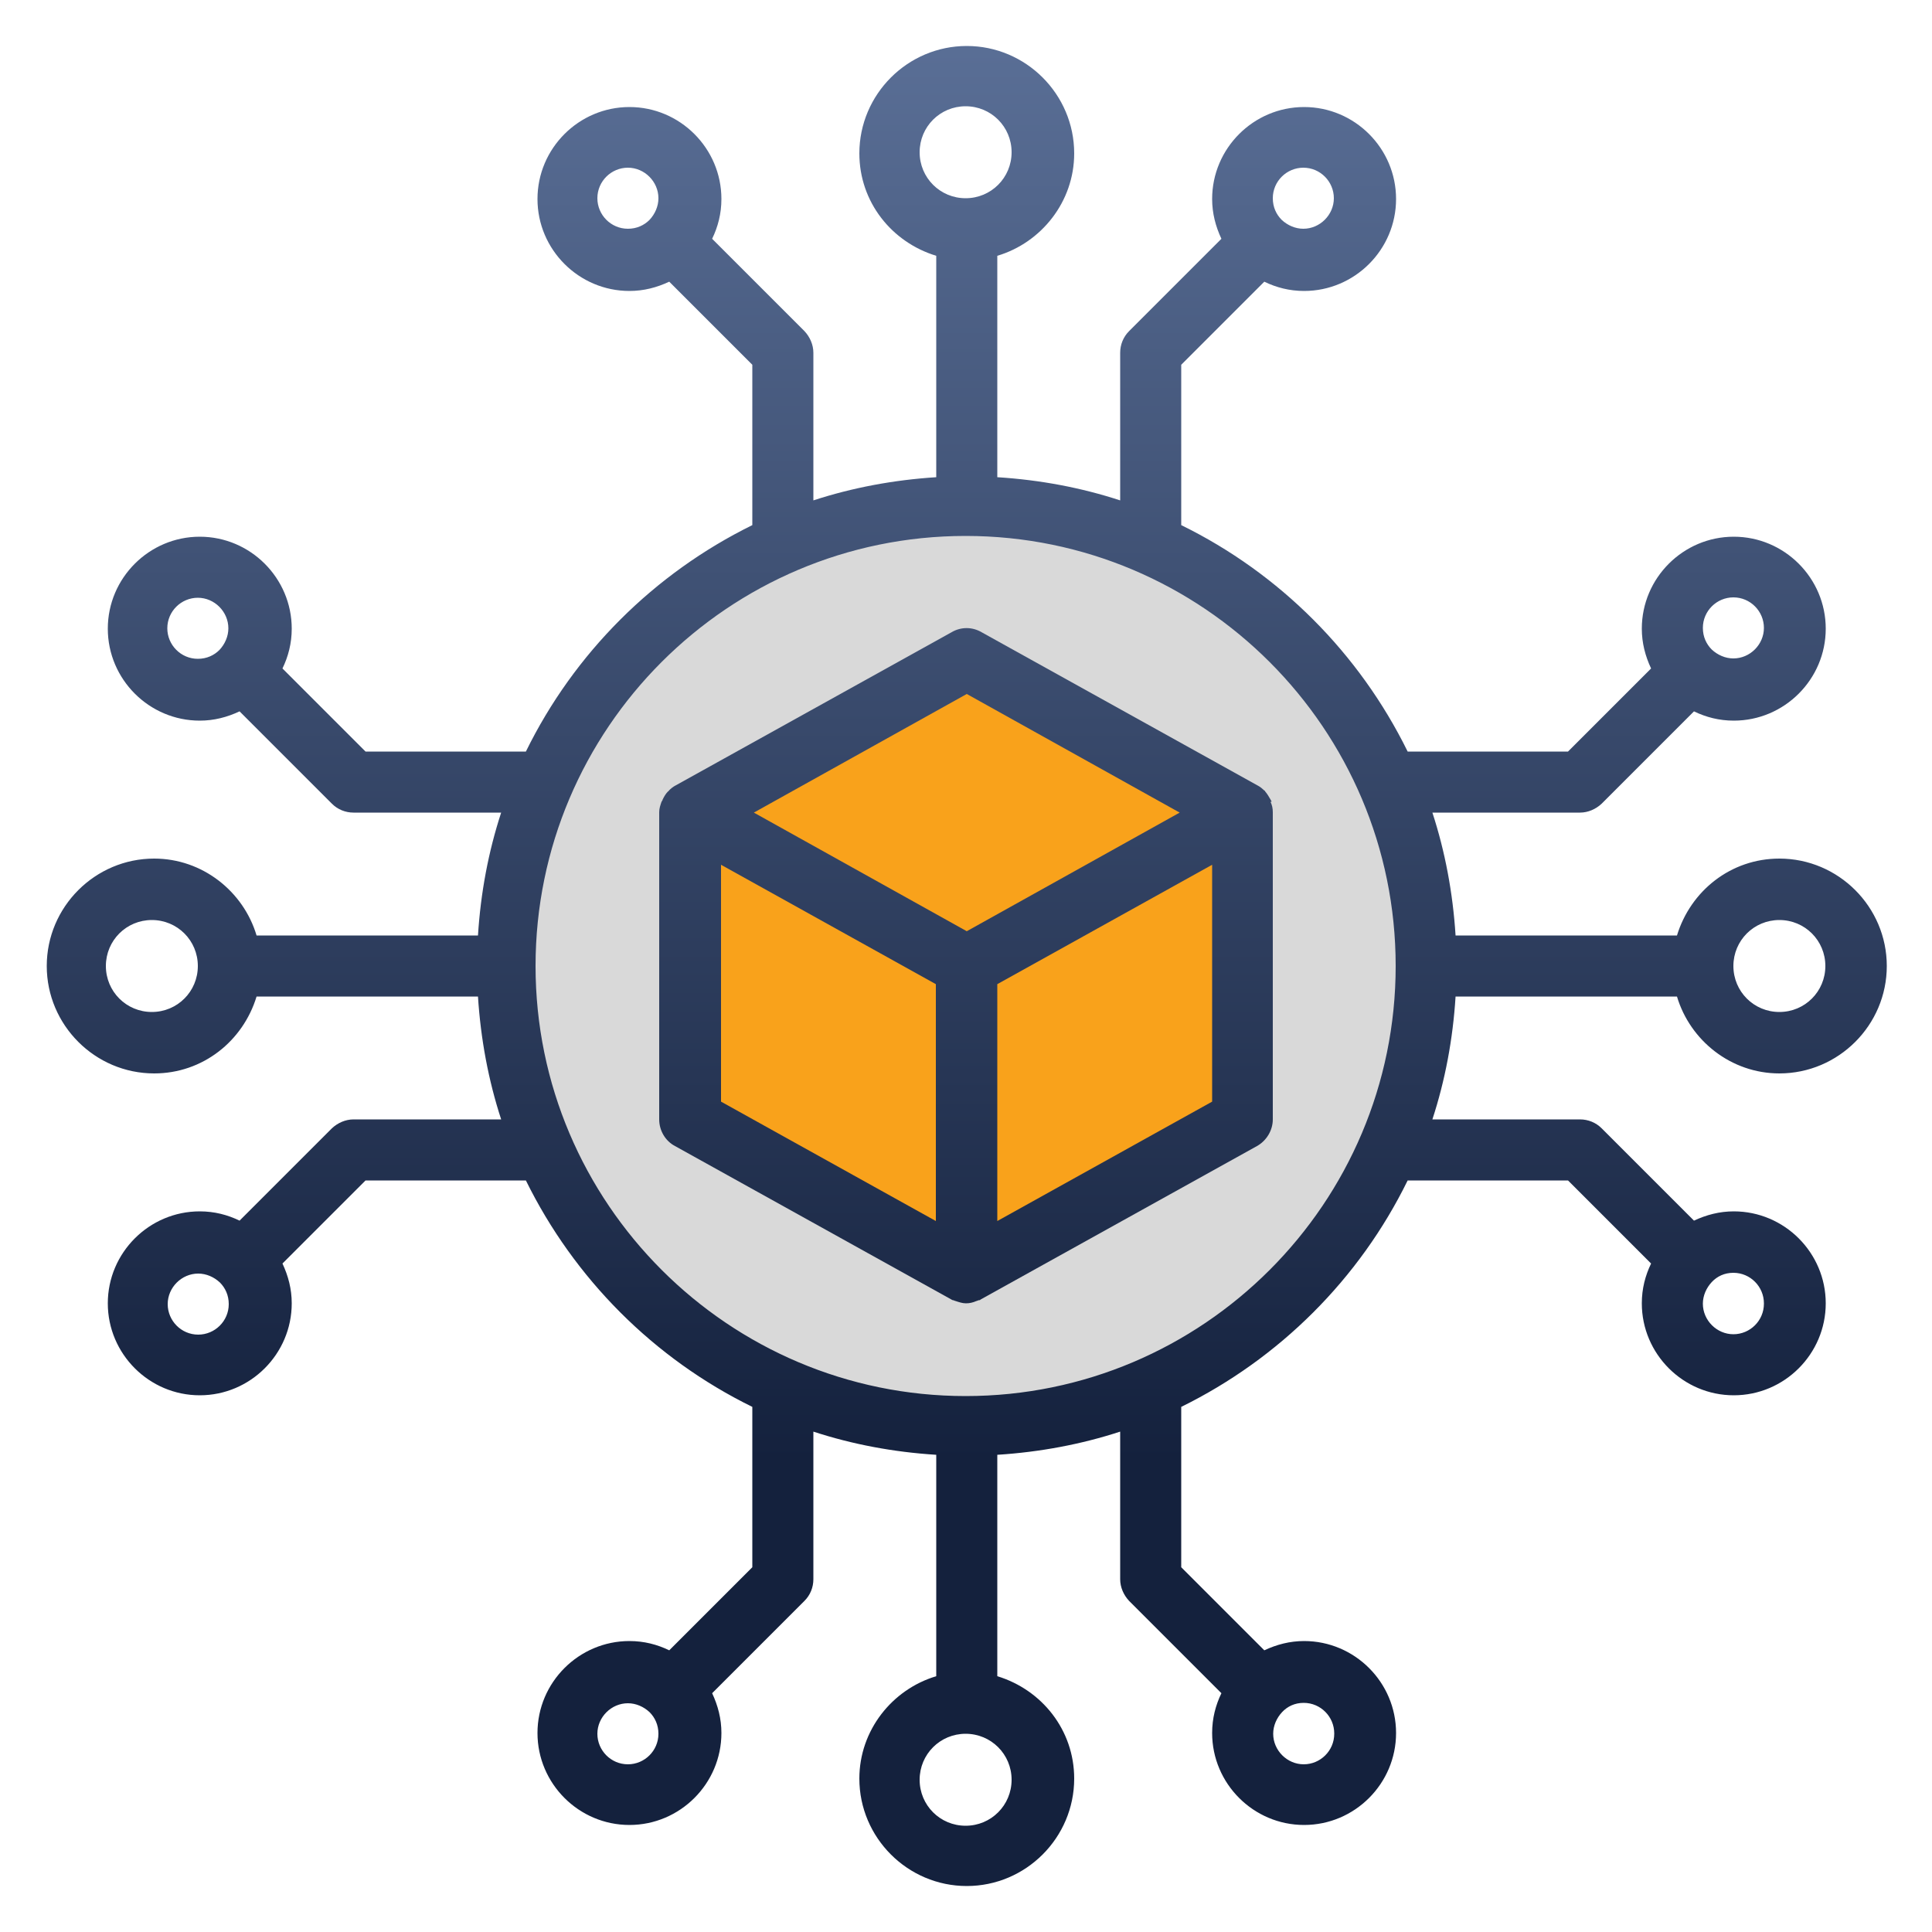 <?xml version="1.0" encoding="UTF-8"?>
<svg id="Layer_1" data-name="Layer 1" xmlns="http://www.w3.org/2000/svg" xmlns:xlink="http://www.w3.org/1999/xlink" viewBox="0 0 50 50">
  <defs>
    <style>
      .cls-1 {
        fill: url(#linear-gradient-2);
      }

      .cls-2 {
        fill: #f9a21b;
      }

      .cls-3 {
        fill: url(#linear-gradient);
      }

      .cls-4 {
        fill: #d9d9d9;
      }
    </style>
    <linearGradient id="linear-gradient" x1="25" y1="-4.43" x2="25" y2="37.81" gradientUnits="userSpaceOnUse">
      <stop offset="0" stop-color="#647aa3"/>
      <stop offset="1" stop-color="#14213d"/>
    </linearGradient>
    <linearGradient id="linear-gradient-2" x1="25" x2="25" xlink:href="#linear-gradient"/>
  </defs>
  <circle class="cls-4" cx="25" cy="25" r="11.73"/>
  <polygon class="cls-2" points="25.02 17.05 18.09 21.03 18.09 29.22 24.75 32.36 32.5 28.51 32.08 20.76 25.02 17.05"/>
  <g>
    <path class="cls-3" d="M43.4,25.79c.34,1.14,1.4,1.99,2.65,1.99,1.53,0,2.78-1.25,2.78-2.78s-1.25-2.78-2.78-2.78c-1.26,0-2.3.84-2.65,1.99h-5.73c-.07-1.1-.27-2.17-.6-3.18h3.82c.21,0,.41-.09.56-.23l2.39-2.39c.31.15.65.24,1.03.24,1.31,0,2.38-1.07,2.38-2.38s-1.07-2.38-2.38-2.38-2.38,1.07-2.38,2.38c0,.37.09.71.24,1.03l-2.15,2.15h-4.15c-1.25-2.54-3.31-4.61-5.86-5.86v-4.15l2.15-2.15c.31.15.65.24,1.03.24,1.31,0,2.38-1.07,2.38-2.38s-1.07-2.38-2.38-2.38-2.38,1.07-2.38,2.38c0,.37.09.71.24,1.03l-2.39,2.39c-.15.15-.23.35-.23.56v3.82c-1.01-.33-2.07-.53-3.18-.6v-5.73c1.14-.34,1.99-1.4,1.99-2.65,0-1.53-1.25-2.78-2.78-2.78s-2.78,1.25-2.78,2.78c0,1.26.84,2.3,1.99,2.65v5.73c-1.1.07-2.17.27-3.18.6v-3.82c0-.21-.09-.41-.23-.56l-2.39-2.39c.15-.31.24-.65.24-1.03,0-1.31-1.07-2.38-2.38-2.38s-2.38,1.07-2.38,2.38,1.07,2.38,2.38,2.38c.37,0,.71-.09,1.03-.24l2.15,2.15v4.15c-2.54,1.25-4.61,3.31-5.86,5.86h-4.15l-2.15-2.15c.15-.31.24-.65.24-1.03,0-1.31-1.07-2.38-2.38-2.38s-2.38,1.07-2.38,2.38,1.07,2.38,2.38,2.38c.37,0,.71-.09,1.03-.24l2.39,2.39c.15.15.35.23.56.23h3.82c-.33,1.01-.53,2.07-.6,3.18h-5.73c-.34-1.14-1.4-1.99-2.65-1.99-1.53,0-2.78,1.25-2.78,2.78s1.25,2.78,2.78,2.78c1.26,0,2.3-.84,2.65-1.99h5.73c.07,1.1.27,2.17.6,3.18h-3.82c-.21,0-.41.09-.56.23l-2.39,2.39c-.31-.15-.65-.24-1.03-.24-1.31,0-2.38,1.07-2.38,2.38s1.07,2.38,2.38,2.38,2.38-1.07,2.38-2.38c0-.37-.09-.71-.24-1.03l2.15-2.15h4.15c1.25,2.54,3.31,4.61,5.86,5.86v4.15l-2.15,2.15c-.31-.15-.65-.24-1.03-.24-1.31,0-2.38,1.07-2.38,2.38s1.07,2.38,2.38,2.38,2.38-1.07,2.38-2.38c0-.37-.09-.71-.24-1.03l2.39-2.39c.15-.15.23-.35.23-.56v-3.82c1.01.33,2.07.53,3.18.6v5.73c-1.14.34-1.99,1.4-1.99,2.65,0,1.53,1.25,2.78,2.78,2.78s2.78-1.25,2.78-2.78c0-1.26-.84-2.3-1.99-2.65v-5.73c1.1-.07,2.17-.27,3.18-.6v3.82c0,.21.09.41.23.56l2.39,2.39c-.15.31-.24.65-.24,1.03,0,1.31,1.07,2.38,2.38,2.38s2.38-1.07,2.38-2.38-1.07-2.38-2.38-2.38c-.37,0-.71.09-1.03.24l-2.15-2.15v-4.15c2.54-1.25,4.61-3.31,5.86-5.86h4.15l2.15,2.15c-.15.31-.24.65-.24,1.03,0,1.31,1.07,2.38,2.38,2.38s2.38-1.07,2.38-2.38-1.07-2.38-2.38-2.38c-.37,0-.71.09-1.03.24l-2.39-2.39c-.15-.15-.35-.23-.56-.23h-3.82c.33-1.01.53-2.07.6-3.18h5.73ZM44.86,15.46c.44,0,.79.36.79.79s-.36.79-.79.79c-.21,0-.41-.09-.56-.23h0s0,0,0,0c-.14-.14-.23-.33-.23-.56,0-.44.36-.79.79-.79ZM33.73,4.34c.44,0,.79.36.79.79s-.36.79-.79.79c-.21,0-.41-.09-.56-.23h0s0,0,0,0c-.14-.14-.23-.33-.23-.56,0-.44.36-.79.79-.79ZM15.46,5.13c0-.44.36-.79.79-.79s.79.36.79.79c0,.21-.09.41-.23.56h0s0,0,0,0c-.14.14-.33.23-.56.23-.44,0-.79-.36-.79-.79ZM4.33,16.26c0-.44.36-.79.79-.79s.79.36.79.79c0,.21-.09.41-.23.56h0s0,0,0,0c-.14.14-.33.23-.56.23-.44,0-.79-.36-.79-.79ZM5.13,34.54c-.44,0-.79-.36-.79-.79s.36-.79.79-.79c.21,0,.41.09.56.23h0s0,0,0,0c.14.14.23.33.23.56,0,.44-.36.79-.79.79ZM16.25,45.66c-.44,0-.79-.36-.79-.79s.36-.79.79-.79c.21,0,.41.09.56.23h0s0,0,0,0c.14.14.23.33.23.56,0,.44-.36.79-.79.79ZM34.53,44.87c0,.44-.36.79-.79.79s-.79-.36-.79-.79c0-.21.09-.41.23-.56h0c.14-.15.33-.24.56-.24.44,0,.79.36.79.79ZM45.65,33.74c0,.44-.36.79-.79.79s-.79-.36-.79-.79c0-.21.09-.41.23-.56h0c.14-.15.33-.24.56-.24.44,0,.79.36.79.79ZM46.05,23.81c.66,0,1.19.53,1.19,1.19s-.53,1.19-1.19,1.19-1.19-.53-1.19-1.19.53-1.19,1.19-1.19ZM23.8,3.94c0-.66.53-1.19,1.19-1.19s1.19.53,1.19,1.19-.53,1.19-1.19,1.19-1.19-.53-1.19-1.19ZM3.93,26.19c-.66,0-1.19-.53-1.19-1.19s.53-1.19,1.19-1.19,1.19.53,1.19,1.19-.53,1.19-1.19,1.19ZM26.18,46.06c0,.66-.53,1.19-1.19,1.19s-1.19-.53-1.19-1.19.53-1.19,1.19-1.19,1.19.53,1.19,1.19ZM24.99,36.13c-6.13,0-11.13-4.99-11.13-11.13s4.99-11.13,11.13-11.13,11.13,4.99,11.13,11.13-4.99,11.13-11.13,11.13Z"/>
    <path class="cls-1" d="M32.91,20.75s-.02-.05-.03-.06c-.04-.07-.08-.14-.14-.21,0,0,0-.02-.02-.02-.05-.05-.11-.1-.17-.13l-7.15-3.97c-.24-.14-.53-.14-.77,0l-7.15,3.97c-.06.03-.12.08-.17.13,0,0,0,.02-.02.02-.06.06-.1.13-.14.21,0,.02-.02.04-.03.06-.03.09-.06.17-.06.27v7.95c0,.29.16.56.41.69l7.15,3.97s.03.02.05.02c.02,0,.04.02.06.02.09.03.18.06.27.06s.18-.02.27-.06c.02,0,.04-.02.06-.02.02,0,.03,0,.05-.02l7.15-3.97c.25-.14.41-.41.41-.69v-7.95c0-.1-.02-.19-.06-.27h.02ZM25.02,17.96l5.51,3.07-5.51,3.07-5.51-3.07,5.51-3.07ZM18.66,22.38l5.56,3.09v6.13l-5.56-3.09v-6.13ZM25.81,31.6v-6.13l5.56-3.09v6.13l-5.56,3.09Z"/>
  </g>
</svg>